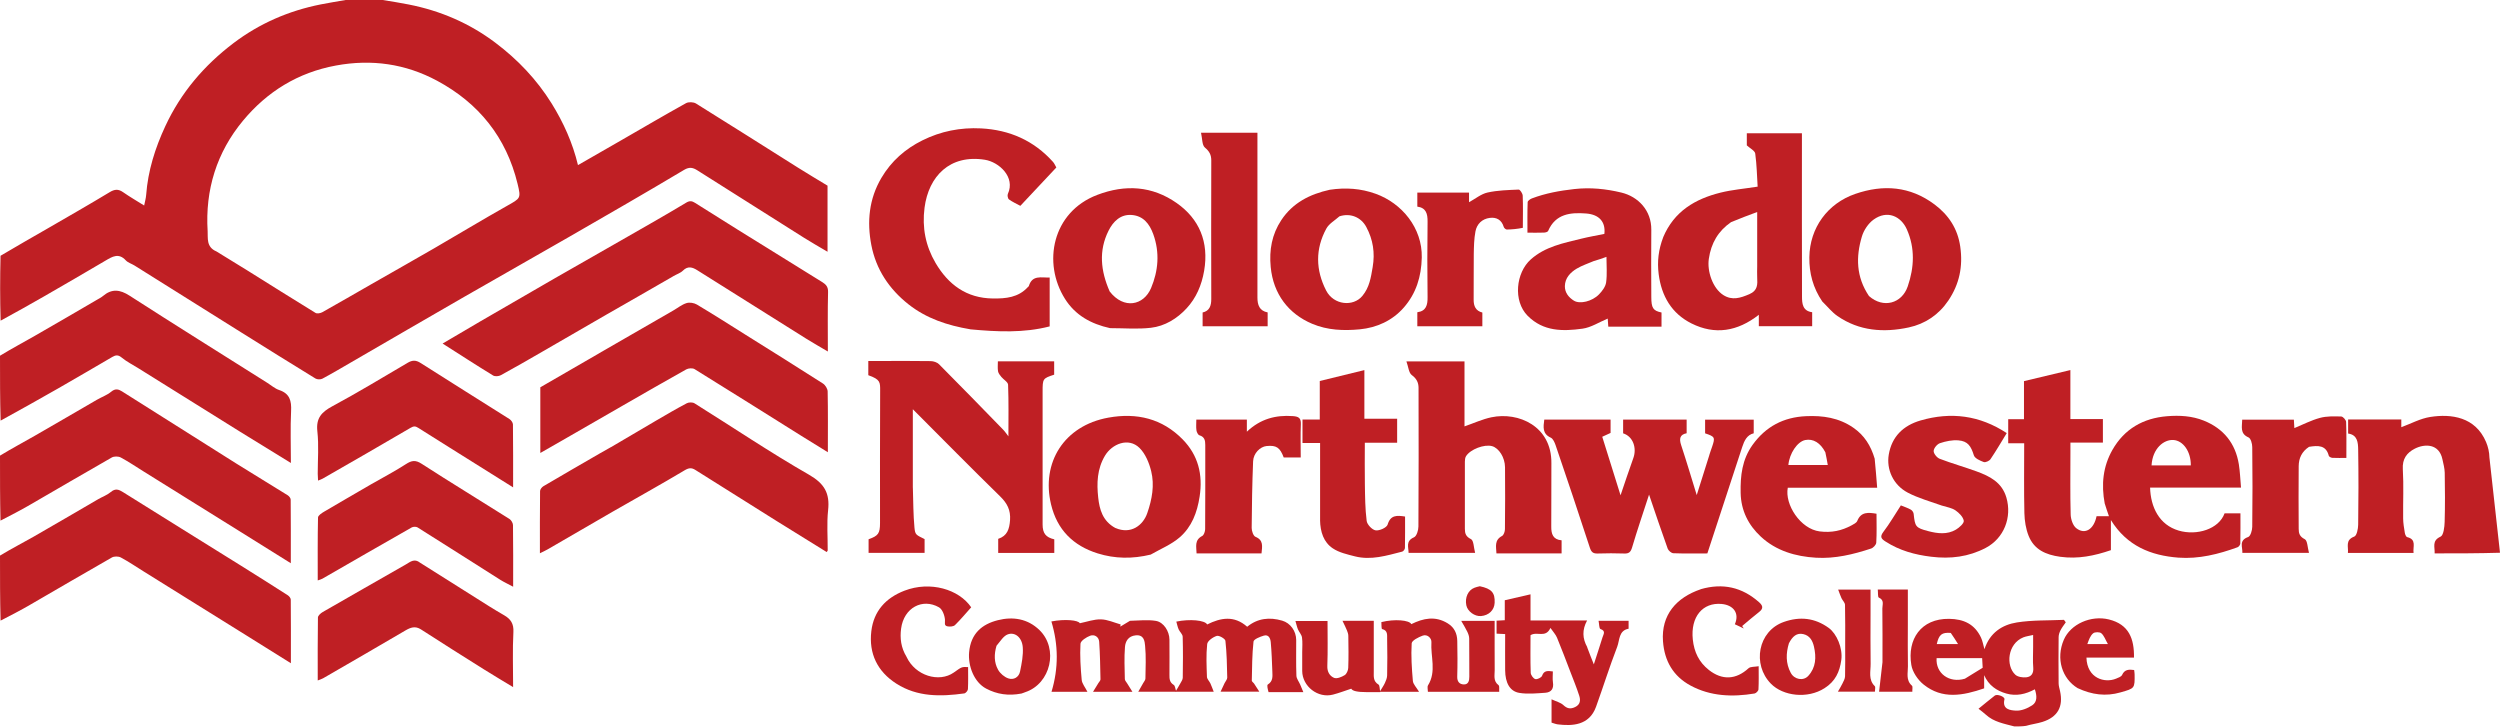 <?xml version="1.0" encoding="UTF-8"?> <svg xmlns="http://www.w3.org/2000/svg" width="612" height="178" viewBox="0 0 612 178" fill="none"><g clip-path="url(#clip0_46_238)"><path d="M93.67 0C95.91 0.36 97.99 0.69 100.05 1.1C107.83 2.63 114.94 5.69 121.28 10.47C126.74 14.58 131.39 19.47 135.02 25.29C137.94 29.99 140.18 34.97 141.49 40.42C144.98 38.41 148.52 36.39 152.06 34.35C157.34 31.31 162.6 28.22 167.93 25.26C168.56 24.91 169.76 24.96 170.38 25.34C178.73 30.52 187.01 35.8 195.33 41.03C197.73 42.54 200.17 43.99 202.58 45.45V61.63C200.5 60.4 198.62 59.34 196.8 58.19C188.09 52.7 179.4 47.17 170.68 41.68C169.69 41.06 168.8 40.79 167.48 41.58C158.13 47.16 148.69 52.59 139.25 58.03C130.74 62.93 122.18 67.76 113.67 72.65C104.44 77.96 95.23 83.32 86.02 88.66C83.66 90.02 81.32 91.42 78.92 92.7C78.47 92.94 77.64 92.92 77.21 92.65C71.16 88.94 65.13 85.18 59.11 81.41C50.38 75.95 41.66 70.47 32.93 65C32.23 64.56 31.34 64.32 30.8 63.74C29.05 61.84 27.51 62.81 25.81 63.81C20.77 66.79 15.7 69.72 10.62 72.65C7.19 74.62 3.73 76.55 0.15 78.5C-3.72529e-09 73.27 -3.72529e-09 68.03 0.13 62.61C4.11 60.24 7.97 58.06 11.81 55.84C16.83 52.94 21.87 50.05 26.84 47.05C28.03 46.33 28.93 46.22 30.09 47.02C31.77 48.19 33.55 49.22 35.29 50.31C35.48 49.35 35.72 48.54 35.78 47.72C36.22 41.79 37.98 36.23 40.47 30.88C44.28 22.68 49.96 16.02 57.14 10.57C63.53 5.73 70.68 2.64 78.51 1.08C80.57 0.67 82.65 0.34 84.72 -0.02H93.68M52.95 61.53C55.47 63.08 58 64.61 60.51 66.18C66.08 69.66 71.64 73.17 77.24 76.6C77.63 76.84 78.47 76.68 78.94 76.41C82.97 74.16 86.95 71.83 90.96 69.54C96.04 66.63 101.15 63.76 106.22 60.82C112.16 57.38 118.04 53.82 124.02 50.45C127.45 48.51 127.58 48.62 126.7 44.99C123.94 33.62 117.21 25.25 106.99 19.76C99.24 15.6 90.96 14.43 82.24 16.04C72.95 17.75 65.4 22.42 59.49 29.54C53.04 37.31 50.2 46.48 50.83 56.59C50.93 58.24 50.44 60.46 52.96 61.54L52.95 61.53Z" fill="#BF1F24"></path><path d="M0 87.08C2.84 85.35 5.7 83.83 8.51 82.22C13.59 79.31 18.65 76.35 23.71 73.4C24.22 73.1 24.76 72.84 25.21 72.46C27.37 70.64 29.34 70.85 31.72 72.38C42.91 79.59 54.21 86.63 65.47 93.74C66.42 94.34 67.31 95.14 68.34 95.48C70.94 96.35 71.38 98.12 71.26 100.61C71.06 104.77 71.21 108.94 71.21 113.34C66.9 110.69 62.83 108.21 58.78 105.69C50.49 100.53 42.22 95.36 33.94 90.19C32.54 89.31 31.03 88.56 29.76 87.51C28.91 86.81 28.3 86.92 27.53 87.36C23.13 89.92 18.75 92.5 14.33 95.03C9.66 97.7 4.97 100.32 0.15 102.97C0 97.73 0 92.49 0 87.08Z" fill="#BF1F24"></path><path d="M0 136.01C2.74 134.35 5.52 132.92 8.23 131.38C13.52 128.35 18.77 125.26 24.04 122.2C25.06 121.61 26.23 121.2 27.12 120.45C28.25 119.49 29.07 119.82 30.14 120.49C39.71 126.49 49.31 132.44 58.9 138.42C62.77 140.83 66.62 143.27 70.46 145.73C70.8 145.95 71.18 146.43 71.18 146.79C71.23 151.87 71.21 156.95 71.21 162.36C66.85 159.64 62.76 157.08 58.67 154.53C50.84 149.65 43.01 144.77 35.17 139.89C33.31 138.73 31.5 137.5 29.58 136.47C29 136.16 27.96 136.15 27.39 136.47C20.66 140.3 13.98 144.24 7.27 148.11C4.97 149.44 2.61 150.66 0.14 151.93C0 146.66 0 141.42 0 136.01Z" fill="#BF1F24"></path><path d="M0 111.54C2.84 109.81 5.7 108.29 8.51 106.68C13.59 103.77 18.64 100.8 23.71 97.87C24.89 97.19 26.23 96.72 27.25 95.87C28.23 95.06 29.01 95.27 29.85 95.8C39.16 101.66 48.45 107.56 57.76 113.42C61.97 116.06 66.23 118.62 70.44 121.25C70.78 121.46 71.16 121.95 71.16 122.31C71.21 127.39 71.19 132.47 71.19 137.88C66.83 135.16 62.74 132.6 58.65 130.05C50.82 125.17 42.99 120.29 35.15 115.41C33.29 114.25 31.48 113.02 29.56 111.99C28.98 111.68 27.94 111.67 27.37 111.99C20.64 115.82 13.96 119.76 7.25 123.63C4.95 124.96 2.59 126.18 0.12 127.45C0 122.2 0 116.96 0 111.54Z" fill="#BF1F24"></path><path d="M612 135.31C606.72 135.47 601.43 135.47 596 135.47C596.09 133.9 595.25 132.37 597.45 131.37C598.19 131.03 598.41 129.03 598.45 127.77C598.57 123.76 598.54 119.74 598.47 115.73C598.45 114.62 598.13 113.51 597.9 112.41C597.09 108.61 593.63 108.57 591.15 109.83C589.18 110.84 588.06 112.33 588.21 114.85C588.45 118.85 588.24 122.88 588.29 126.89C588.3 128.08 588.51 129.27 588.7 130.44C588.76 130.83 589.01 131.43 589.29 131.49C591.65 132.07 590.63 133.87 590.84 135.36H574.77C574.94 133.86 574.04 132.22 576.33 131.35C576.94 131.12 577.27 129.46 577.28 128.45C577.37 122.31 577.38 116.16 577.28 110.02C577.25 108.34 577.12 106.45 574.82 106.13V102.68H587.84V104.58C590.2 103.71 592.5 102.45 594.93 102.07C600.07 101.27 605.97 102.04 608.59 108.21C609.09 109.38 609.39 110.72 609.41 111.99" fill="#BF1F24"></path><path d="M493.12 177.83C490.56 177.15 488.05 176.73 486.11 174.93C485.6 174.45 485.02 174.05 484.34 173.5C485.77 172.34 487.04 171.28 488.34 170.27C488.92 169.82 490.85 170.57 490.69 171.2C490.09 173.71 492.18 173.88 493.46 173.96C494.78 174.05 496.32 173.42 497.48 172.66C498.75 171.83 498.66 170.33 498.13 168.74C495.88 169.95 493.58 170.47 491.15 169.78C488.71 169.08 486.8 167.74 485.72 165.28V168.51C480.56 170.28 475.47 171.28 470.87 167.55C469.47 166.42 468.17 164.5 467.89 162.77C466.86 156.54 470.22 151.4 477.15 151.49C480.75 151.54 483.4 152.8 484.95 156.08C485.34 156.9 485.48 157.84 485.79 158.93C487.11 154.89 490.12 152.95 493.75 152.37C497.53 151.77 501.42 151.92 505.26 151.74C505.41 151.94 505.55 152.14 505.7 152.34C505.27 152.98 504.77 153.59 504.42 154.28C504.16 154.79 503.96 155.39 503.95 155.95C503.91 159.72 503.91 163.49 503.95 167.26C503.95 167.9 504.16 168.54 504.3 169.18C505.14 172.99 503.73 175.54 500 176.72C498.71 177.13 497.35 177.28 495.96 177.69C495.03 177.83 494.17 177.83 493.14 177.83M497.71 158.33V155.44C496.78 155.66 496.01 155.75 495.32 156.02C491.44 157.58 490.96 162.96 493.35 165.17C493.95 165.72 495.13 165.89 496 165.81C497.28 165.69 497.86 164.83 497.74 163.41C497.6 161.85 497.71 160.26 497.71 158.33ZM481 166.15C482.46 165.26 483.91 164.36 485.36 163.47C485.33 162.87 485.28 162 485.23 161.11H474.08C473.81 164.79 477.13 167.3 481 166.15ZM477.55 154.94C475.37 154.76 474.65 155.34 474.12 157.67H479.33C478.72 156.69 478.23 155.92 477.55 154.94Z" fill="#BF1F24"></path><path d="M164.77 67.65C159.28 70.83 153.87 73.91 148.48 77C143.19 80.04 137.92 83.11 132.64 86.16C129.31 88.08 125.98 90.01 122.6 91.85C122.09 92.13 121.17 92.2 120.71 91.92C116.62 89.42 112.6 86.81 108.35 84.1C111.52 82.23 114.6 80.4 117.69 78.61C123.73 75.1 129.77 71.6 135.82 68.12C141.72 64.73 147.65 61.38 153.55 57.99C158.38 55.22 163.22 52.48 167.98 49.61C168.86 49.08 169.41 49.2 170.13 49.65C173.59 51.83 177.04 54.01 180.51 56.17C187.39 60.46 194.28 64.74 201.19 69C202.14 69.59 202.74 70.14 202.71 71.47C202.59 76.21 202.66 80.95 202.66 86.05C200.77 84.93 199.09 83.99 197.46 82.97C188.53 77.37 179.62 71.75 170.69 66.15C169.53 65.42 168.4 65.03 167.18 66.25C166.58 66.85 165.65 67.12 164.77 67.64V67.65Z" fill="#BF1F24"></path><path d="M515.24 123.29C514.35 118.59 514.82 114.19 517.11 110.15C520.04 105 524.66 102.36 530.5 101.89C533.56 101.64 536.63 101.81 539.52 102.98C544.34 104.93 547.24 108.52 548.07 113.67C548.36 115.49 548.42 117.35 548.6 119.36H526.34C526.48 124.1 528.53 128.47 533.35 129.89C537.76 131.19 543.18 129.55 544.58 125.66H548.46C548.46 128.1 548.48 130.57 548.43 133.03C548.43 133.35 548.07 133.85 547.77 133.96C543.09 135.67 538.25 136.88 533.27 136.51C526.58 136 520.68 133.68 516.75 127.31V134.68C512.68 136.07 508.69 136.9 504.34 136.3C500.79 135.81 497.96 134.55 496.61 131.18C495.92 129.46 495.62 127.5 495.57 125.63C495.44 119.98 495.52 114.33 495.52 108.51H491.61V102.62H495.47V93.3C499.27 92.39 502.97 91.51 506.83 90.59V102.59H514.79V108.35H506.84V110.81C506.84 115.86 506.76 120.91 506.9 125.96C506.93 127.11 507.44 128.66 508.28 129.31C510.41 130.96 512.58 129.59 513.24 126.36H516.27C515.9 125.31 515.58 124.38 515.25 123.29M534.7 113.93H536.31C536.35 110.53 534.43 107.86 532.05 107.71C529.71 107.56 526.94 109.76 526.7 113.93H534.71H534.7Z" fill="#BF1F24"></path><path d="M223.47 119.41C223.58 122.78 223.56 125.99 223.86 129.16C224.03 130.96 224.26 130.93 226.34 131.97V135.34H212.63V132.01C215.02 131.16 215.43 130.59 215.43 127.98C215.43 117.21 215.4 106.44 215.46 95.68C215.47 93.57 215.53 92.9 212.56 91.85V88.37H215.6C219.68 88.37 223.75 88.33 227.83 88.4C228.53 88.41 229.4 88.69 229.88 89.17C235.14 94.46 240.35 99.81 245.55 105.16C246.06 105.69 246.47 106.32 246.86 106.82C246.86 102.59 246.94 98.39 246.78 94.19C246.76 93.53 245.67 92.93 245.12 92.26C244.79 91.85 244.41 91.39 244.32 90.9C244.19 90.14 244.28 89.34 244.28 88.46H258.06V91.72C255.26 92.64 255.23 92.69 255.23 95.9C255.23 106.73 255.23 117.56 255.23 128.39C255.23 130.56 256.01 131.54 258.09 132.03V135.36H244.36V131.91C246.59 131.18 247.1 129.52 247.26 127.32C247.43 124.85 246.55 123.19 244.82 121.5C237.73 114.58 230.78 107.51 223.46 100.18V119.38L223.47 119.41Z" fill="#BF1F24"></path><path d="M149.59 109.45C153.33 107.24 156.94 105.11 160.57 102.99C163.07 101.53 165.58 100.06 168.14 98.71C168.64 98.45 169.56 98.44 170.03 98.74C179.36 104.57 188.5 110.74 198.04 116.21C201.85 118.4 203.17 120.77 202.72 124.91C202.37 128.16 202.64 131.47 202.62 134.75C202.62 134.84 202.51 134.93 202.37 135.14C198.32 132.63 194.26 130.13 190.21 127.6C183.54 123.42 176.88 119.23 170.22 115.04C169.3 114.46 168.63 114.51 167.58 115.14C161.74 118.63 155.79 121.92 149.89 125.31C144.61 128.35 139.35 131.43 134.07 134.48C133.52 134.8 132.93 135.06 132.17 135.44C132.17 130.25 132.15 125.23 132.21 120.21C132.21 119.81 132.64 119.26 133.02 119.03C137.61 116.32 142.22 113.67 146.83 111C147.7 110.5 148.58 110.02 149.57 109.45H149.59Z" fill="#BF1F24"></path><path d="M146.71 86.45C152.81 82.91 158.82 79.46 164.82 76.01C165.9 75.39 166.9 74.56 168.06 74.2C168.81 73.96 169.92 74.15 170.61 74.56C174.63 76.96 178.57 79.47 182.53 81.96C188.85 85.92 195.18 89.86 201.46 93.89C202.04 94.26 202.59 95.16 202.61 95.82C202.71 100.68 202.66 105.55 202.66 110.71C200.37 109.29 198.22 107.98 196.08 106.64C187.4 101.2 178.74 95.75 170.03 90.36C169.54 90.06 168.53 90.13 167.99 90.43C162.82 93.31 157.7 96.28 152.57 99.22C148.06 101.81 143.55 104.42 139.04 107.01C136.85 108.27 134.66 109.52 132.27 110.89V94.81C137.07 92.05 141.84 89.3 146.71 86.46V86.45Z" fill="#BF1F24"></path><path d="M418.45 111.36C418.68 110.6 418.91 109.99 419.12 109.38C419.91 107.05 419.82 106.89 417.41 106.08V102.73H429.31V106.07C427.65 106.47 427 107.89 426.49 109.44C423.65 118.12 420.81 126.79 417.96 135.48C415.1 135.48 412.36 135.54 409.63 135.43C409.14 135.41 408.43 134.79 408.25 134.3C406.71 130.03 405.27 125.73 403.69 121.08C402.22 125.62 400.78 129.8 399.53 134.04C399.18 135.21 398.7 135.55 397.56 135.5C395.43 135.42 393.3 135.43 391.17 135.5C390.05 135.54 389.57 135.23 389.19 134.06C386.48 125.7 383.66 117.37 380.83 109.04C380.59 108.34 380.2 107.4 379.63 107.14C377.54 106.19 377.8 104.53 378.04 102.72H394.27V105.98C393.63 106.27 392.92 106.6 392.23 106.92C393.75 111.79 395.21 116.44 396.71 121.25C397.79 118.1 398.77 115.09 399.85 112.11C400.71 109.72 399.82 106.86 397.34 106.08V102.72H412.89V106.06C411.23 106.37 411.02 107.39 411.55 108.98C412.88 113 414.08 117.06 415.36 121.2C416.41 117.9 417.43 114.7 418.46 111.36H418.45Z" fill="#BF1F24"></path><path d="M237.52 80.61C231.93 79.66 226.8 77.97 222.4 74.5C217.64 70.74 214.44 65.92 213.3 59.98C212.21 54.28 212.72 48.71 215.77 43.54C218.19 39.44 221.6 36.45 225.79 34.37C230.3 32.12 235.13 31.17 240.16 31.43C247.13 31.79 253.08 34.4 257.78 39.64C258.12 40.02 258.32 40.53 258.59 41C255.64 44.14 252.76 47.21 249.78 50.39C248.91 49.92 247.89 49.46 247 48.82C246.72 48.62 246.56 47.83 246.72 47.48C248.63 43.35 244.56 39.67 241.1 39.11C232.5 37.74 227.33 43.17 226.33 50.83C225.69 55.74 226.6 60.23 229.01 64.35C232.11 69.63 236.57 73 243.05 73.07C246.25 73.11 249.28 72.83 251.61 70.29C251.69 70.2 251.83 70.13 251.86 70.03C252.69 67.25 254.92 68.01 256.96 67.94V79.9C250.59 81.55 244.13 81.23 237.51 80.62L237.52 80.61Z" fill="#BF1F24"></path><path d="M407.14 58.09C409.82 51.71 415 48.69 421.21 47.15C424.03 46.45 426.96 46.21 430.27 45.69C430.11 43.16 430.06 40.36 429.68 37.59C429.58 36.89 428.44 36.34 427.62 35.59V32.63H441.11V34.48C441.11 47.19 441.09 59.9 441.13 72.61C441.13 74.33 441.29 76.14 443.62 76.43V79.86H430.56V77.06C425.34 81.15 419.82 82.05 414.08 79.18C409.21 76.74 406.72 72.47 406.04 67.08C405.65 64.01 406 61.09 407.15 58.09M423.76 54.38C420.61 56.56 418.88 59.52 418.32 63.36C417.87 66.44 419.28 70.58 421.87 72.23C424.05 73.62 426.08 72.94 428.25 72.01C430.31 71.13 430.25 69.62 430.16 67.91C430.11 67 430.16 66.09 430.16 65.18V51.9C427.91 52.74 425.94 53.47 423.77 54.38H423.76Z" fill="#BF1F24"></path><path d="M372.46 135.47H366.33C366.25 133.8 365.79 132.22 367.69 131.21C368.12 130.98 368.41 130.11 368.41 129.53C368.47 124.48 368.47 119.43 368.43 114.38C368.41 112 366.95 109.7 365.27 109.22C363.38 108.69 359.95 109.97 358.88 111.68C358.65 112.05 358.6 112.58 358.6 113.03C358.58 118.51 358.58 123.98 358.6 129.46C358.6 130.58 358.83 131.36 360.1 131.98C360.77 132.31 360.76 134.04 361.11 135.35H344.82C344.83 133.96 344.04 132.45 346.15 131.53C346.79 131.25 347.23 129.81 347.23 128.9C347.3 117.58 347.29 106.27 347.26 94.95C347.26 93.69 346.8 92.69 345.61 91.82C344.85 91.26 344.77 89.77 344.29 88.47H358.51V104.38C360.75 103.61 362.87 102.62 365.1 102.15C371.74 100.76 379.86 104.35 379.78 113.37C379.73 118.54 379.81 123.71 379.75 128.88C379.73 130.73 380.16 132.08 382.28 132.27V135.47H372.47H372.46Z" fill="#BF1F24"></path><path d="M396.94 79.97H393.71C393.66 79.22 393.61 78.54 393.57 77.99C391.47 78.86 389.5 80.17 387.39 80.46C382.61 81.12 377.82 81.18 373.97 77.31C370.34 73.65 371.11 66.74 374.73 63.51C378.26 60.36 382.7 59.52 387.06 58.44C388.95 57.97 390.87 57.65 392.75 57.26C393.08 54.37 391.55 52.51 388.27 52.26C384.47 51.97 380.8 52.32 378.98 56.54C378.88 56.78 378.32 56.93 377.97 56.94C376.7 56.99 375.43 56.96 373.92 56.96C373.92 54.43 373.88 51.96 373.97 49.49C373.98 49.16 374.59 48.73 375.01 48.57C378.36 47.3 381.82 46.68 385.39 46.28C389.34 45.84 393.14 46.23 396.91 47.14C401.03 48.13 404.29 51.52 404.24 56.26C404.18 61.73 404.22 67.2 404.24 72.68C404.24 75.43 404.68 76.07 406.74 76.5V79.97H396.95M390.17 63.9C388.77 64.51 387.28 64.98 385.98 65.76C384.42 66.7 383.12 68.05 383.08 70.03C383.05 71.61 384 72.81 385.3 73.61C386.76 74.5 389.74 73.8 391.43 72.07C392.22 71.26 393.04 70.17 393.18 69.12C393.46 67.11 393.26 65.04 393.26 62.88C392.24 63.25 391.35 63.57 390.16 63.91L390.17 63.9Z" fill="#BF1F24"></path><path d="M281.71 135.76C277.25 136.84 272.95 136.8 268.71 135.47C262.7 133.59 258.78 129.67 257.3 123.49C254.85 113.26 260.47 104.21 271.31 102.24C278.29 100.97 284.53 102.46 289.54 107.59C293.3 111.44 294.5 116.14 293.67 121.55C293.07 125.49 291.73 128.99 288.79 131.54C286.78 133.28 284.18 134.34 281.7 135.76M273.08 129.26C276.83 130.88 279.81 128.63 280.85 125.62C282.02 122.24 282.66 118.79 281.81 115.34C281.31 113.31 280.39 111.07 278.95 109.65C276.23 106.99 272.22 108.68 270.5 111.55C268.56 114.8 268.46 118.31 268.84 121.8C269.15 124.65 269.9 127.57 273.07 129.27L273.08 129.26Z" fill="#BF1F24"></path><path d="M446.11 73.83C443.83 70.48 442.87 66.87 442.93 62.96C443.03 55.75 447.41 49.8 454.16 47.47C461.02 45.1 467.59 45.58 473.55 50.03C477 52.61 479.24 55.95 479.87 60.38C480.56 65.21 479.67 69.55 476.95 73.58C474.6 77.06 471.26 79.29 467.29 80.15C461.18 81.47 455.15 81.06 449.8 77.36C448.46 76.43 447.4 75.08 446.12 73.83M457.54 72.48C461.01 75.56 465.58 74.33 467.02 70.09C468.6 65.45 468.84 60.78 466.8 56.16C465.38 52.93 462 51.34 458.65 53.76C457.36 54.69 456.25 56.35 455.79 57.9C454.31 62.85 454.35 67.77 457.54 72.49V72.48Z" fill="#BF1F24"></path><path d="M271.74 80.33C267.05 79.3 263.21 77.15 260.7 73.15C255.17 64.38 257.56 51.91 268.61 47.71C275.49 45.09 282.07 45.51 288.06 49.71C293.56 53.57 295.99 59.22 294.77 66.31C294.16 69.83 292.83 72.94 290.48 75.48C288.16 77.99 285.17 79.84 281.75 80.24C278.51 80.62 275.19 80.33 271.75 80.33M271.65 71.35C275.1 75.8 279.97 74.79 281.78 70.52C283.55 66.32 283.95 61.84 282.32 57.33C281.38 54.74 279.86 52.87 277.1 52.63C274.32 52.39 272.5 54.21 271.36 56.5C268.94 61.36 269.42 66.28 271.65 71.35Z" fill="#BF1F24"></path><path d="M325.55 46.45C329.46 45.87 333.12 46.13 336.74 47.43C343.19 49.74 348.21 55.82 348.05 63.04C347.95 67.72 346.67 71.85 343.63 75.31C340.82 78.51 337.03 80.22 332.87 80.62C328.95 80.99 324.99 80.86 321.21 79.26C315.44 76.82 311.7 72 311.07 65.37C310.67 61.2 311.36 57.37 313.66 53.89C316.44 49.69 320.58 47.54 325.54 46.45M327.89 52.96C326.8 53.95 325.34 54.74 324.68 55.97C321.97 60.95 322.06 66.1 324.64 71.12C326.49 74.72 331.28 75.14 333.51 72.44C335.26 70.33 335.59 67.93 336.03 65.39C336.63 61.88 336.12 58.66 334.48 55.59C333.18 53.14 330.54 52.09 327.89 52.96Z" fill="#BF1F24"></path><path d="M90.82 118.57C93.76 116.88 96.65 115.38 99.38 113.61C100.79 112.7 101.72 112.56 103.23 113.54C110.33 118.13 117.56 122.52 124.71 127.04C125.15 127.32 125.57 128.03 125.58 128.54C125.65 133.46 125.62 138.38 125.62 143.63C124.45 143 123.41 142.53 122.46 141.93C115.71 137.66 108.99 133.36 102.22 129.11C101.87 128.89 101.15 128.91 100.78 129.12C93.48 133.27 86.21 137.47 78.93 141.66C78.64 141.83 78.3 141.9 77.78 142.09C77.78 136.85 77.74 131.77 77.85 126.69C77.86 126.19 78.76 125.6 79.36 125.25C83.12 123.02 86.92 120.85 90.82 118.57Z" fill="#BF1F24"></path><path d="M118.03 114.56C112.77 111.24 107.58 108.04 102.44 104.77C101.7 104.3 101.31 104.26 100.49 104.74C93.36 108.94 86.17 113.04 78.99 117.17C78.69 117.34 78.36 117.44 77.86 117.65C77.83 117.01 77.78 116.49 77.78 115.98C77.78 112.51 78.07 109.02 77.69 105.59C77.33 102.36 78.71 100.88 81.36 99.45C87.61 96.09 93.68 92.4 99.8 88.81C100.91 88.16 101.78 88.1 102.95 88.85C110.17 93.47 117.47 97.99 124.71 102.58C125.12 102.84 125.56 103.45 125.57 103.91C125.63 108.89 125.61 113.88 125.61 119.31C122.95 117.66 120.54 116.16 118.03 114.56Z" fill="#BF1F24"></path><path d="M102.85 137.76C108.56 141.37 114.16 144.91 119.77 148.43C120.97 149.18 122.19 149.91 123.42 150.62C125.01 151.54 125.79 152.66 125.68 154.72C125.45 159.08 125.61 163.46 125.61 168.21C123.04 166.65 120.68 165.25 118.35 163.79C113.24 160.58 108.13 157.36 103.07 154.09C101.63 153.16 100.5 153.6 99.19 154.37C92.52 158.3 85.8 162.16 79.1 166.04C78.76 166.24 78.36 166.34 77.78 166.58C77.78 161.33 77.75 156.25 77.83 151.17C77.83 150.71 78.51 150.11 79.01 149.82C85.77 145.92 92.56 142.07 99.33 138.19C100.43 137.56 101.42 136.61 102.85 137.76Z" fill="#BF1F24"></path><path d="M458.92 112.29C459.16 114.69 459.34 116.95 459.53 119.39H437.65C436.86 123.48 440.72 129.49 445.46 130.09C448.37 130.46 450.84 129.92 453.28 128.6C453.79 128.32 454.47 127.99 454.66 127.52C455.58 125.24 457.35 125.43 459.37 125.76C459.37 128.13 459.45 130.49 459.31 132.84C459.28 133.36 458.59 134.1 458.05 134.28C453.68 135.72 449.2 136.81 444.56 136.53C439.56 136.23 434.81 134.86 431.05 131.37C428 128.53 426.2 125 426.11 120.66C426.02 116.45 426.47 112.49 429.02 108.92C432.26 104.4 436.62 102.13 442.11 101.88C446.24 101.69 450.16 102.26 453.69 104.7C456.38 106.56 457.97 109.08 458.92 112.28M446.83 110.7C445.65 108.41 443.87 107.33 441.92 107.72C439.99 108.11 438.05 110.99 437.79 113.84H447.44C447.26 112.81 447.1 111.89 446.84 110.7H446.83Z" fill="#BF1F24"></path><path d="M475.43 123.79C472.52 122.75 469.63 121.96 467.04 120.61C463.41 118.71 461.76 114.86 462.37 111.28C463.12 106.87 465.91 104.17 470.15 102.93C477.6 100.77 484.6 101.66 491.25 106.02C489.89 108.24 488.65 110.37 487.27 112.41C486.98 112.84 486.04 113.26 485.62 113.11C484.71 112.77 483.43 112.21 483.2 111.46C482.49 109.2 481.74 108 479.42 107.8C477.94 107.67 476.34 108.01 474.9 108.49C474.21 108.72 473.38 109.72 473.36 110.4C473.34 111.04 474.16 112.05 474.84 112.31C477.81 113.45 480.88 114.31 483.87 115.4C487.09 116.58 490.06 118.05 491.16 121.79C492.58 126.64 490.58 131.78 486.09 134.13C481.9 136.32 477.49 136.87 472.76 136.29C468.72 135.8 465 134.77 461.58 132.57C460.53 131.9 460.13 131.42 461.06 130.19C462.6 128.17 463.87 125.96 465.33 123.72C466.19 124.07 467.02 124.34 467.77 124.76C468.1 124.94 468.42 125.41 468.46 125.78C468.8 128.9 468.91 129.21 472.03 130.02C474.28 130.61 476.68 130.93 478.83 129.64C479.65 129.15 480.83 128.09 480.73 127.48C480.57 126.53 479.58 125.55 478.7 124.94C477.81 124.33 476.63 124.15 475.42 123.78L475.43 123.79Z" fill="#BF1F24"></path><path d="M323.16 127.36V108.45H318.85V102.7H323.08V93.27C326.76 92.37 330.3 91.51 334 90.6V102.5H342.02V108.38H334.11C334.11 111.87 334.06 115.19 334.12 118.51C334.17 121.52 334.18 124.55 334.56 127.52C334.68 128.42 335.89 129.7 336.75 129.83C337.68 129.97 339.46 129.17 339.69 128.42C340.39 126.07 341.91 126.13 343.96 126.45C343.96 128.96 343.98 131.55 343.93 134.14C343.93 134.46 343.55 134.97 343.25 135.04C339.45 136.01 335.64 137.21 331.66 136.19C329.8 135.71 327.8 135.27 326.26 134.23C324.02 132.73 323.21 130.22 323.15 127.35L323.16 127.36Z" fill="#BF1F24"></path><path d="M304.52 32.5H307.82V34.52C307.82 47.29 307.82 60.06 307.82 72.83C307.82 74.66 308.31 76.09 310.32 76.48V79.87H294.4V76.5C296.09 76.11 296.52 74.86 296.52 73.2C296.49 61.89 296.49 50.58 296.52 39.26C296.52 37.9 296.06 37.05 294.96 36.12C294.24 35.51 294.34 33.93 294.01 32.49H304.52V32.5Z" fill="#BF1F24"></path><path d="M301.62 135.47H292.92C292.88 133.82 292.36 132.22 294.29 131.21C294.72 130.99 295.01 130.11 295.02 129.54C295.07 122.67 295.05 115.8 295.05 108.93C295.05 107.85 294.9 106.94 293.62 106.56C293.28 106.46 292.95 105.79 292.89 105.35C292.77 104.52 292.86 103.67 292.86 102.72H305.23V105.68C308.56 102.53 312.28 101.57 316.44 101.86C317.8 101.95 318.52 102.25 318.45 103.83C318.33 106.5 318.42 109.17 318.42 111.98H314.25C313.34 109.55 312.46 108.95 310.05 109.19C308.47 109.35 306.84 110.97 306.76 112.92C306.54 118.36 306.45 123.8 306.41 129.24C306.41 129.99 306.81 131.19 307.34 131.41C309.34 132.23 308.99 133.73 308.82 135.48H301.62V135.47Z" fill="#BF1F24"></path><path d="M372.8 55.77C371.48 56.04 370.18 56.17 368.88 56.19C368.62 56.19 368.2 55.84 368.12 55.56C367.6 53.83 366.36 53.13 364.71 53.34C362.82 53.58 361.53 54.83 361.19 56.65C360.85 58.46 360.81 60.35 360.78 62.2C360.72 65.91 360.8 69.62 360.75 73.33C360.73 74.95 361.26 76.1 362.88 76.51V79.87H346.96V76.44C349.12 76.15 349.5 74.68 349.47 72.72C349.39 66.58 349.39 60.43 349.47 54.29C349.5 52.32 349.1 50.87 346.96 50.58V47.15H359.62V49.5C361.2 48.64 362.58 47.48 364.15 47.13C366.63 46.58 369.23 46.52 371.78 46.41C372.1 46.4 372.74 47.36 372.76 47.89C372.86 50.44 372.8 53 372.79 55.73L372.8 55.77Z" fill="#BF1F24"></path><path d="M565.27 109.37C563.46 110.55 562.74 112.19 562.72 114.11C562.67 119.22 562.69 124.33 562.72 129.45C562.72 130.54 562.93 131.35 564.2 131.99C564.88 132.33 564.88 134.05 565.24 135.35H548.93C549.02 133.95 547.98 132.3 550.35 131.46C550.92 131.26 551.34 129.84 551.35 128.97C551.43 122.46 551.43 115.95 551.35 109.44C551.35 108.62 550.99 107.32 550.44 107.08C548.28 106.15 548.87 104.45 548.89 102.74H561.54C561.59 103.49 561.63 104.29 561.66 104.8C563.77 103.93 565.8 102.87 567.96 102.29C569.6 101.85 571.41 101.91 573.14 101.96C573.57 101.97 574.31 102.81 574.33 103.28C574.44 106.13 574.39 108.99 574.39 112.1C573.21 112.1 572.08 112.14 570.96 112.08C570.65 112.06 570.15 111.81 570.09 111.58C569.42 108.93 567.44 109.03 565.28 109.38L565.27 109.37Z" fill="#BF1F24"></path><path d="M388.54 158.45C389.1 159.96 389.64 161.33 390.17 162.64C390.87 160.46 391.61 158.23 392.3 156C392.53 155.27 393.17 154.46 391.79 153.98C391.46 153.87 391.49 152.75 391.33 151.98H398.68V153.91C396.23 154.35 396.51 156.73 395.89 158.34C394.02 163.18 392.47 168.14 390.71 173.02C389.03 177.67 384.78 177.74 381.36 177.33C380.85 177.27 380.36 177.05 379.82 176.9V171.19C380.97 171.73 382.02 171.97 382.7 172.6C383.65 173.49 384.46 173.63 385.6 173.08C386.89 172.46 386.94 171.38 386.6 170.32C385.95 168.3 385.14 166.34 384.38 164.35C383.32 161.6 382.29 158.83 381.16 156.11C380.83 155.31 380.18 154.64 379.55 153.72C378.35 156.31 376.26 154.47 374.67 155.5C374.67 158.42 374.61 161.56 374.72 164.7C374.74 165.25 375.35 166.1 375.84 166.24C376.31 166.37 377.35 165.87 377.5 165.43C377.98 164.07 378.92 164.22 380.14 164.37C380.14 165.24 380.03 166.16 380.16 167.03C380.4 168.58 379.77 169.49 378.28 169.59C376.17 169.73 374 169.96 371.94 169.62C369.6 169.24 368.49 167.16 368.46 164.08C368.43 161.17 368.46 158.26 368.46 155.22C367.71 155.18 367.07 155.15 366.36 155.12V151.94C367.02 151.9 367.61 151.87 368.37 151.83V146.94C370.49 146.45 372.47 145.99 374.67 145.49V151.89H388.52C387.27 154.21 387.37 156.29 388.56 158.43L388.54 158.45Z" fill="#BF1F24"></path><path d="M310.54 169.42C310.36 168.78 310.09 167.74 310.36 167.57C311.67 166.76 311.51 165.57 311.47 164.4C311.38 162 311.3 159.59 311.08 157.2C311 156.33 310.59 155.25 309.39 155.6C308.45 155.88 306.93 156.47 306.86 157.06C306.51 160.22 306.51 163.43 306.44 166.62C306.44 166.85 306.81 167.07 306.98 167.31C307.36 167.87 307.72 168.44 308.28 169.32H298.8C299.17 168.53 299.47 167.88 299.78 167.23C300 166.77 300.44 166.32 300.43 165.87C300.37 162.86 300.31 159.85 299.98 156.87C299.92 156.36 298.42 155.49 297.86 155.67C296.93 155.96 295.6 156.89 295.52 157.67C295.23 160.32 295.37 163.01 295.46 165.69C295.48 166.23 296.04 166.74 296.3 167.29C296.58 167.9 296.8 168.54 297.12 169.34H287.74C288.24 168.51 288.61 167.92 288.94 167.31C289.18 166.86 289.54 166.37 289.54 165.9C289.59 162.55 289.62 159.21 289.52 155.86C289.5 155.25 288.81 154.69 288.53 154.07C288.27 153.47 288.15 152.81 287.96 152.17C291.24 151.48 294.99 151.82 295.51 152.87C298.82 151.22 302.12 150.6 305.31 153.43C307.86 151.34 310.79 151.03 313.87 151.93C315.92 152.52 317.3 154.52 317.31 156.66C317.32 159.58 317.25 162.5 317.36 165.42C317.39 166.15 317.97 166.85 318.28 167.57C318.51 168.1 318.73 168.64 319.06 169.44C316.04 169.44 313.37 169.44 310.54 169.44V169.42Z" fill="#BF1F24"></path><path d="M276.64 151.97C278.84 151.92 280.95 151.66 282.95 151.99C284.89 152.31 286.27 154.56 286.28 156.59C286.29 159.45 286.31 162.31 286.28 165.16C286.27 166.17 286.3 167.03 287.32 167.66C287.68 167.88 287.71 168.64 287.95 169.33H278.65C279.12 168.5 279.5 167.86 279.86 167.21C280.06 166.85 280.4 166.48 280.4 166.11C280.44 163.44 280.58 160.74 280.32 158.09C280.22 157.03 280.08 155.33 278.03 155.53C276.2 155.71 275.5 156.99 275.39 158.39C275.18 160.99 275.31 163.62 275.36 166.23C275.36 166.59 275.72 166.94 275.93 167.29C276.29 167.89 276.67 168.48 277.22 169.36H267.57C268.14 168.44 268.52 167.83 268.89 167.21C269.07 166.91 269.41 166.6 269.4 166.3C269.34 163.23 269.29 160.16 269.08 157.1C269 155.93 267.94 155.23 266.89 155.62C265.94 155.97 264.54 156.87 264.5 157.6C264.34 160.53 264.53 163.5 264.8 166.43C264.88 167.35 265.63 168.21 266.2 169.35H257.41C259.16 163.55 259.1 157.83 257.38 152.13C260.71 151.49 263.97 151.81 264.34 152.57C266.11 152.21 267.82 151.57 269.52 151.62C271.13 151.66 272.73 152.41 274.33 152.86C274.3 153.04 274.27 153.22 274.25 153.4C275 152.94 275.75 152.47 276.64 151.96V151.97Z" fill="#BF1F24"></path><path d="M338.16 152.29C341.4 151.48 345.02 151.8 345.49 152.79C348.42 151.34 351.35 150.72 354.39 152.59C356.04 153.6 356.7 155.09 356.74 156.88C356.8 159.8 356.82 162.72 356.73 165.63C356.69 166.9 357.32 167.52 358.34 167.55C359.47 167.58 359.7 166.64 359.69 165.62C359.66 162.52 359.7 159.42 359.66 156.32C359.66 155.75 359.44 155.16 359.19 154.64C358.81 153.84 358.33 153.09 357.71 151.99H365.89C365.89 156.05 365.87 160.05 365.9 164.04C365.91 165.32 365.5 166.7 366.83 167.72C367.12 167.94 366.96 168.74 367.01 169.35H349.55C349.55 168.79 349.35 168.14 349.58 167.77C351.69 164.38 350.18 160.71 350.41 157.19C350.47 156.29 349.47 155.16 348.25 155.61C347.23 155.99 345.62 156.79 345.58 157.49C345.4 160.54 345.6 163.63 345.87 166.69C345.94 167.5 346.74 168.26 347.38 169.35H337.75C338.28 168.47 338.72 167.86 339.03 167.18C339.3 166.6 339.56 165.96 339.57 165.34C339.63 162.36 339.64 159.38 339.57 156.4C339.55 155.49 339.78 154.33 338.34 153.99C338.16 153.95 338.2 153 338.16 152.3V152.29Z" fill="#BF1F24"></path><path d="M221.9 160.76C224.07 165.48 229.92 167.15 233.48 164.64C235.42 163.27 235.38 163.22 236.99 163.3C236.99 165.09 237.04 166.9 236.95 168.7C236.93 169.08 236.41 169.7 236.05 169.75C230.29 170.55 224.57 170.64 219.44 167.36C214.8 164.4 212.65 160 213.3 154.52C213.88 149.6 216.82 146.37 221.41 144.6C227.72 142.17 234.74 144.25 237.75 148.67C236.45 150.12 235.19 151.64 233.78 153.02C233.41 153.38 232.56 153.44 231.99 153.34C231.03 153.17 231.38 152.47 231.33 151.73C231.25 150.65 230.7 149.15 229.86 148.67C225.84 146.37 221.27 148.75 220.59 153.88C220.28 156.21 220.55 158.54 221.9 160.75V160.76Z" fill="#BF1F24"></path><path d="M416.35 144.23C421.78 142.67 426.45 143.76 430.57 147.38C431.45 148.15 431.83 148.88 430.66 149.79C429.23 150.89 427.87 152.09 426.48 153.25C426.61 153.45 426.75 153.65 426.88 153.85C426.15 153.51 425.42 153.16 424.69 152.82C425.87 150.12 424.37 148.12 421.45 147.85C416.84 147.43 413.81 150.97 414.4 156.57C414.73 159.64 415.91 162.09 418.32 164C421.59 166.58 424.97 166.4 428.03 163.6C428.52 163.15 429.54 163.27 430.52 163.09C430.52 165.15 430.57 166.96 430.47 168.77C430.45 169.13 429.89 169.71 429.51 169.77C424.09 170.67 418.72 170.47 413.82 167.81C409.64 165.54 407.45 161.86 407.1 156.97C406.64 150.55 410.34 146.29 416.34 144.25L416.35 144.23Z" fill="#BF1F24"></path><path d="M334.48 169.43C332.287 169.43 331.057 169.15 330.79 168.59C329.29 169.08 327.82 169.65 326.31 170.04C322.63 171 318.81 168.03 318.78 164.25C318.78 162.73 318.78 161.21 318.78 159.69C318.78 158.47 318.9 157.24 318.73 156.05C318.63 155.36 318.03 154.75 317.74 154.07C317.49 153.47 317.36 152.81 317.12 152.02H324.98C324.98 155.66 325.07 159.35 324.93 163.02C324.87 164.48 325.53 165.49 326.58 165.94C327.25 166.22 328.42 165.74 329.17 165.28C329.66 164.98 330.02 164.12 330.05 163.5C330.15 160.89 330.11 158.27 330.07 155.66C330.07 155.21 329.9 154.74 329.73 154.32C329.44 153.6 329.08 152.91 328.64 151.97H336.3V156.4C336.3 159.07 336.3 161.75 336.3 164.42C336.3 165.6 336.13 166.78 337.44 167.57C337.78 167.77 337.72 168.65 337.89 169.43H334.47H334.48Z" fill="#BF1F24"></path><path d="M446.66 168.46C442.47 171.15 436.49 170.4 433.52 167.37C428.91 162.68 430.32 154.49 436.68 152.25C440.62 150.86 444.27 151.25 447.68 153.72C449.62 155.13 451.15 158.64 450.75 161.57C450.35 164.49 449.28 166.79 446.67 168.45M437.93 157.46C437.18 159.94 437.12 162.37 438.38 164.72C439.25 166.35 441.46 166.79 442.68 165.44C444.55 163.37 444.65 160.92 444.06 158.3C443.71 156.76 442.99 155.6 441.49 155.24C439.83 154.84 438.79 155.81 437.93 157.47V157.46Z" fill="#BF1F24"></path><path d="M249.99 169.79C246.88 170.38 244.08 169.98 241.41 168.57C238.45 167 236.94 163.04 237.24 159.66C237.65 155.09 240.38 152.8 244.29 151.82C247.94 150.9 251.56 151.43 254.46 154.24C259.19 158.84 257.22 167.39 250.96 169.45C250.68 169.54 250.42 169.68 249.99 169.8M243.94 158.1C243.35 160.11 243.31 162.15 244.34 163.97C244.85 164.87 245.86 165.74 246.83 166.07C248.14 166.52 249.42 165.8 249.71 164.38C250.11 162.42 250.53 160.37 250.37 158.41C250.18 156.04 248.47 154.66 246.71 155.29C245.65 155.67 244.91 156.95 243.93 158.1H243.94Z" fill="#BF1F24"></path><path d="M508.61 168.46C504.82 166.16 503.22 161.28 505.22 156.62C506.87 152.77 511.87 150.56 516.26 151.64C521.2 152.86 522.47 156.41 522.4 160.98H510.76C510.92 166.11 515.27 167.28 518.02 166.13C518.56 165.91 519.29 165.66 519.49 165.22C520.11 163.85 521.17 163.85 522.44 164.02C522.48 164.35 522.54 164.71 522.55 165.06C522.6 168.56 522.58 168.5 519.09 169.5C515.49 170.54 512.07 170.07 508.62 168.46M510.98 157.66H516.01C515.4 156.6 515.08 155.61 514.41 155.03C514.01 154.68 512.83 154.68 512.41 155.03C511.72 155.59 511.37 156.57 510.98 157.66Z" fill="#BF1F24"></path><path d="M451.7 158.11C451.7 154.65 451.74 151.36 451.66 148.08C451.65 147.52 451.05 146.99 450.79 146.42C450.51 145.8 450.29 145.15 449.98 144.33H457.91V150.3C457.91 154.37 457.86 158.44 457.93 162.51C457.96 164.36 457.31 166.38 458.95 167.98C459.16 168.19 458.98 168.8 458.98 169.32H449.92C450.36 168.53 450.74 167.95 451.03 167.33C451.3 166.77 451.65 166.17 451.67 165.57C451.74 163.14 451.7 160.71 451.7 158.1V158.11Z" fill="#BF1F24"></path><path d="M460.83 162.12C460.83 157.62 460.86 153.3 460.8 148.98C460.79 148.07 461.36 146.91 459.94 146.29C459.65 146.16 459.77 145.07 459.68 144.32H467.04V152.87C467.04 156.28 466.99 159.69 467.06 163.09C467.09 164.71 466.49 166.48 468.04 167.85C468.29 168.07 468.11 168.77 468.14 169.34H460C460.28 166.98 460.56 164.63 460.83 162.11V162.12Z" fill="#BF1F24"></path><path d="M362.26 143.51C365.15 144.12 366 145.11 365.89 147.56C365.81 149.35 364.48 150.65 362.56 150.81C361.01 150.94 359.28 149.69 358.96 148.2C358.56 146.29 359.39 144.47 360.95 143.88C361.33 143.74 361.73 143.63 362.26 143.51Z" fill="#BF1F24"></path></g><defs><clipPath id="clip0_46_238"><rect width="612" height="177.83" fill="white"></rect></clipPath></defs></svg> 
